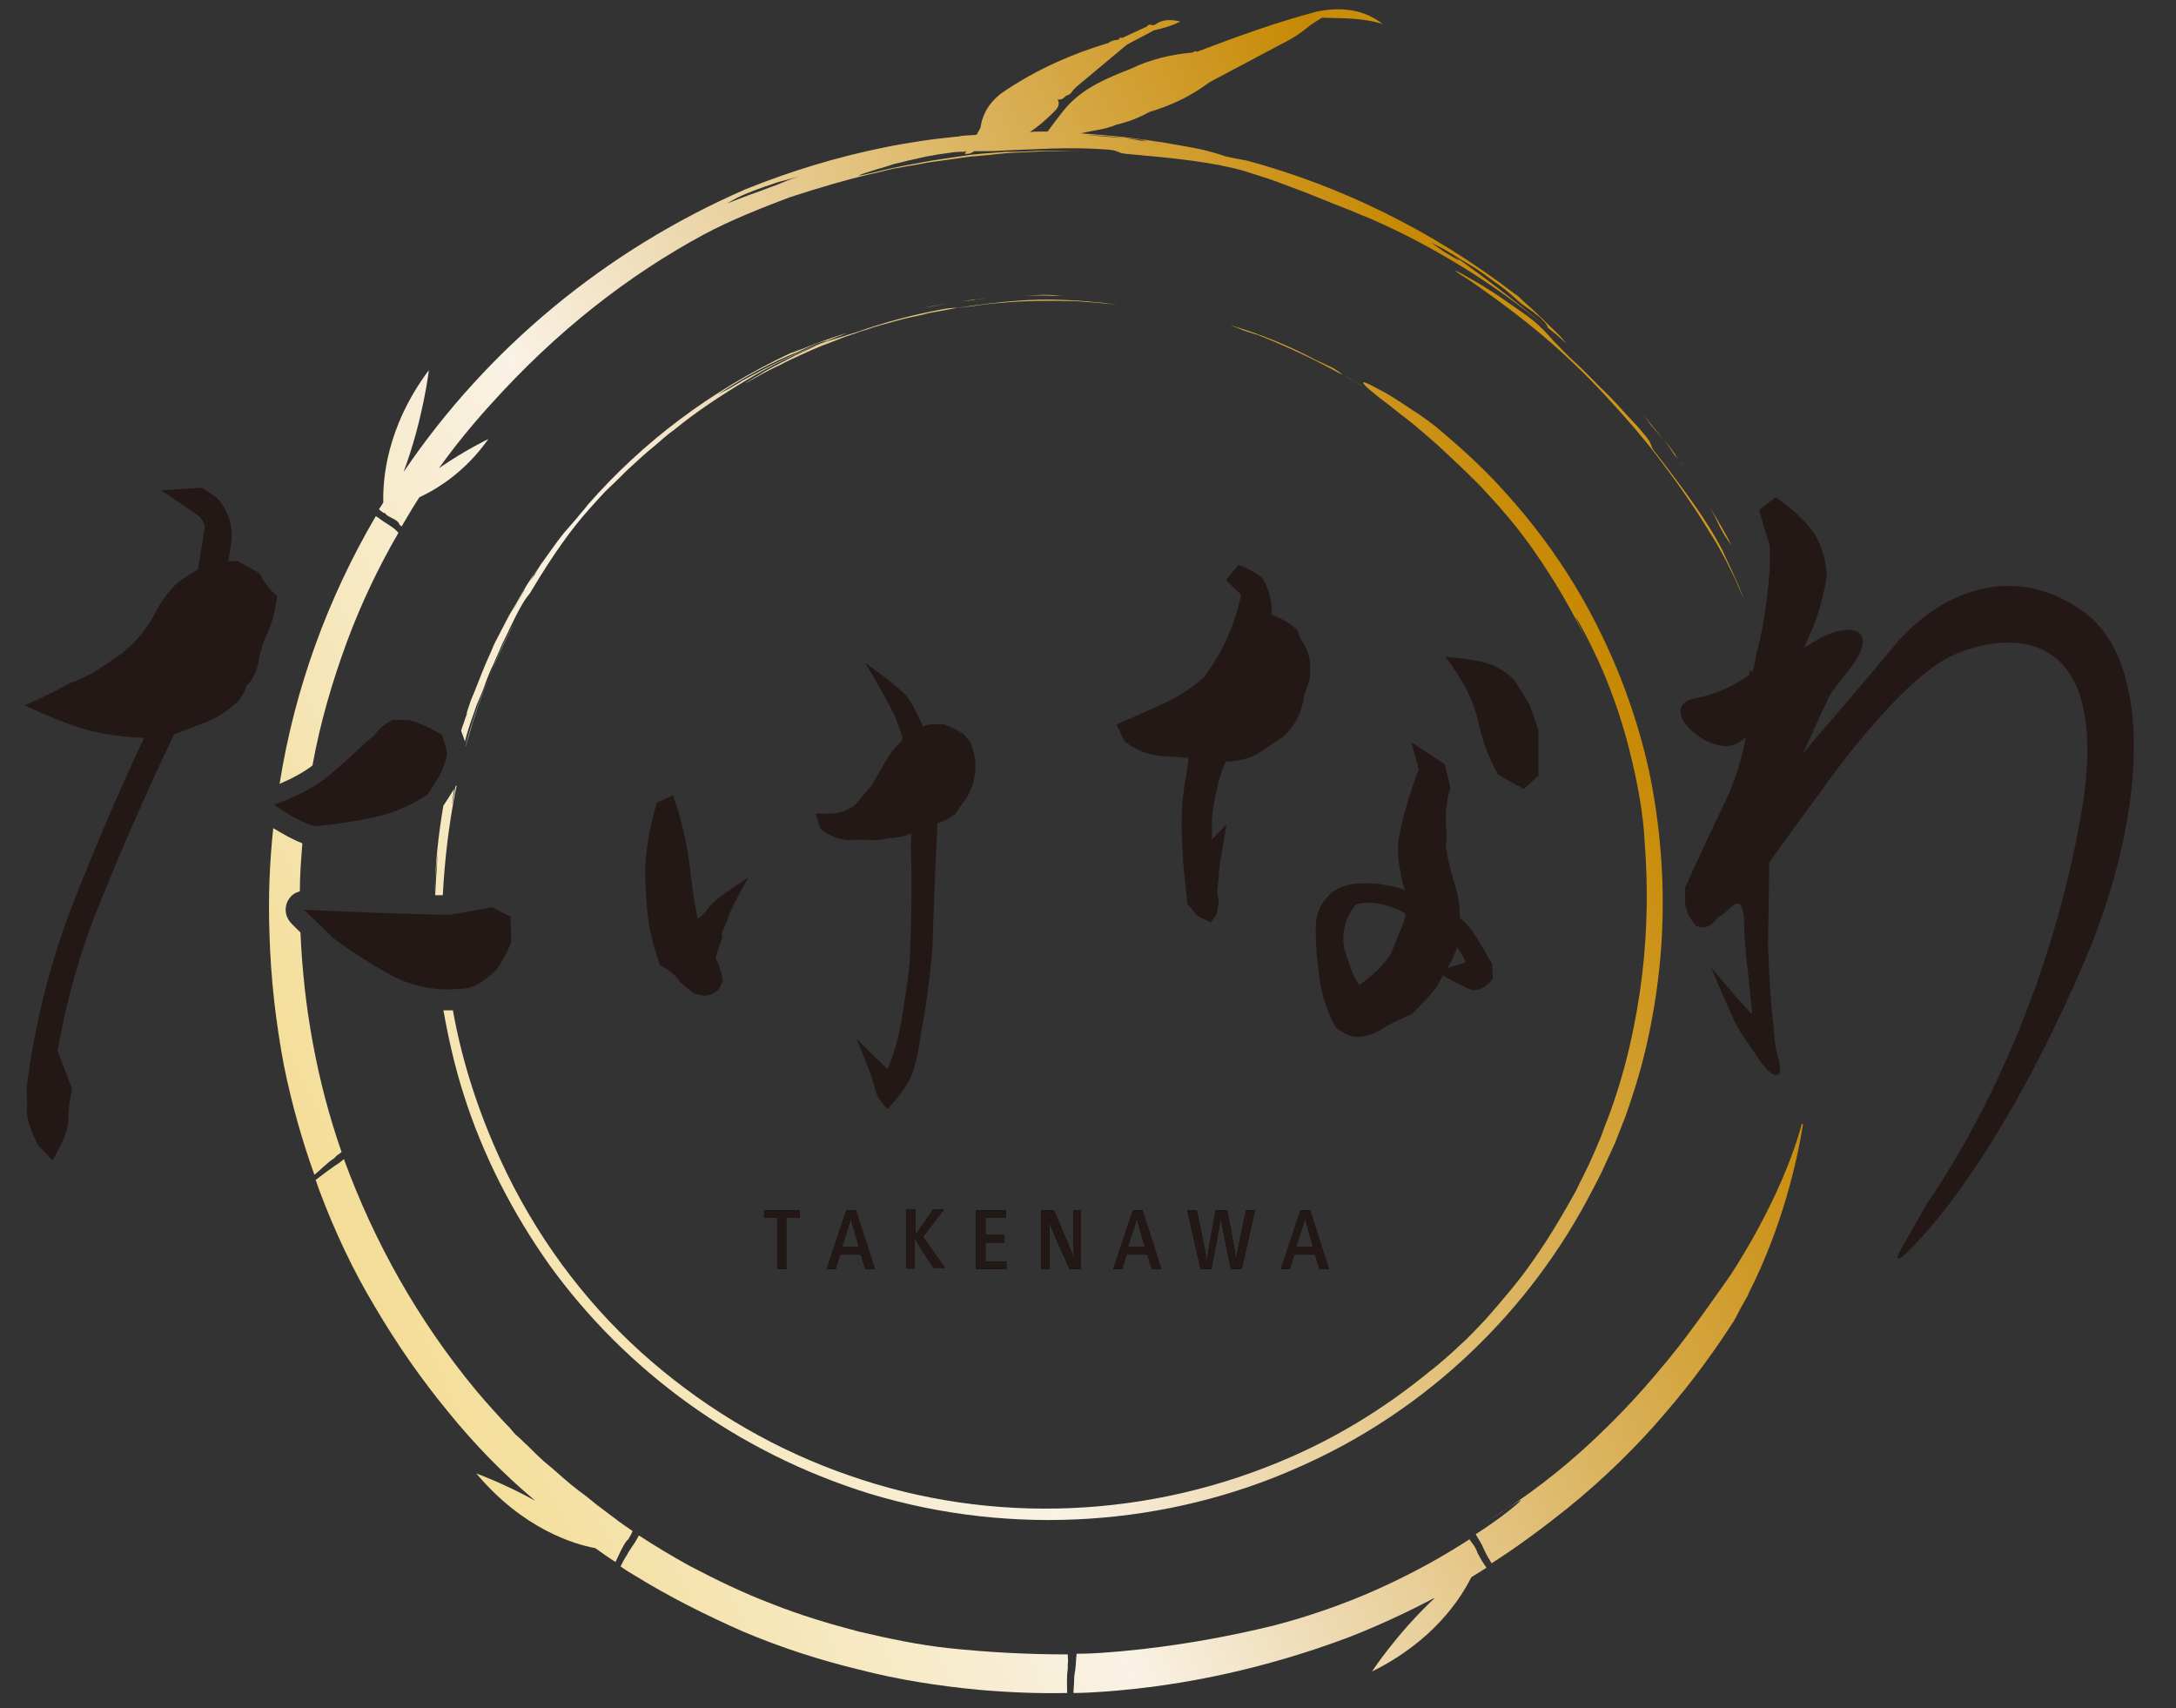 <?xml version="1.0" encoding="utf-8"?>
<!-- Generator: Adobe Illustrator 27.1.1, SVG Export Plug-In . SVG Version: 6.00 Build 0)  -->
<svg version="1.1" id="レイヤー_1" xmlns="http://www.w3.org/2000/svg" xmlns:xlink="http://www.w3.org/1999/xlink" x="0px"
	 y="0px" viewBox="0 0 344 270" style="enable-background:new 0 0 344 270;" xml:space="preserve">
<rect x="0" y="0" width="344" height="270" fill="#333333" stroke="none"/>
<style type="text/css">
	.st0{fill:#231815;}
	.st1{fill:url(#SVGID_1_);}
	.st2{fill:url(#SVGID_00000000202746995600437970000009502790270797172117_);}
	.st3{fill:url(#SVGID_00000090285915593123943990000005478955313808198591_);}
	.st4{fill:url(#SVGID_00000096053732940417069030000014953692690718648716_);}
	.st5{fill:url(#SVGID_00000155848604456503389460000003735384121973409195_);}
	.st6{fill:url(#SVGID_00000008146236915089874890000010456765549371578515_);}
	.st7{fill:url(#SVGID_00000070117740958704562450000018177972952816608680_);}
	.st8{fill:url(#SVGID_00000068636777851175349330000011001432887268447677_);}
	.st9{fill:url(#SVGID_00000078032296496980863890000015708481911146113979_);}
	.st10{fill:url(#SVGID_00000055704834626027322120000016806584200067259830_);}
	.st11{fill:url(#SVGID_00000180329518025396813080000000252820979221023883_);}
	.st12{fill:url(#SVGID_00000098912954706105603090000003774359945582075291_);}
	.st13{fill:url(#SVGID_00000026157561944412714760000002661038275678539664_);}
	.st14{fill:url(#SVGID_00000008854685545885032460000004850931102711291313_);}
	.st15{fill:url(#SVGID_00000118386600683053095010000013586494451848690820_);}
	.st16{fill:url(#SVGID_00000042715842074597631860000004612823242385856412_);}
	.st17{fill:url(#SVGID_00000085939843833644216290000003748529835035272341_);}
	.st18{fill:url(#SVGID_00000015329747082192172610000017448678676681833604_);}
	.st19{fill:url(#SVGID_00000103231281477479305850000003600046422490467750_);}
	.st20{fill:url(#SVGID_00000139257770879349726280000009925027902610152861_);}
	.st21{fill:url(#SVGID_00000149341067645970186320000009600419543118541199_);}
	.st22{fill:url(#SVGID_00000086664264786905298980000011973376054588938625_);}
	.st23{fill:url(#SVGID_00000063601824963936526410000010591488677049397183_);}
	.st24{fill:url(#SVGID_00000030487568713826998660000009790541803219196328_);}
	.st25{fill:url(#SVGID_00000127021700001754771250000007250756492070248355_);}
	.st26{fill:url(#SVGID_00000085210463398689490780000017631642739316198299_);}
	.st27{fill:url(#SVGID_00000092446684594544338260000015956214368404352641_);}
</style>
<g>
	<g>
		<path d="M126.4,191.3v1.2l-2.1,0v8.1h-1.4v-8.1l-2.1,0v-1.2H126.4z"/>
		<path d="M135.3,191.3l3,9.3h-1.5l-0.7-2.3h-3.3l-0.7,2.3h-1.4l3.1-9.3H135.3z M135.8,197.1c-0.9-3.1-1.2-4-1.3-4.6h0
			c-0.1,0.6-0.4,1.5-1.4,4.6H135.8z"/>
		<path d="M144.7,200.5h-1.4v-9.3h1.4v4.1h0c0.4-0.7,0.9-1.3,2.8-4.1h1.7l-3.3,4.3l3.5,4.9h-1.8c-2.2-3.2-2.6-4-3-4.7h0V200.5z"/>
		<path d="M159,191.3v1.2h-3.2v2.7h3v1.2h-3v3h3.3v1.2h-4.8v-9.3H159z"/>
		<path d="M169.6,191.3h1.3v9.3h-1.8c-2.7-5.9-3.1-7-3.3-7.9h0c0.1,0.7,0.1,2,0.1,2.8v5.1h-1.3v-9.3h2c2.5,5.8,3,7,3.2,7.7h0
			c0-0.7-0.1-2.3-0.1-3.1V191.3z"/>
		<path d="M180.6,191.3l3,9.3h-1.5l-0.7-2.3h-3.3l-0.7,2.3h-1.4l3.1-9.3H180.6z M181,197.1c-0.9-3.1-1.2-4-1.3-4.6h0
			c-0.1,0.6-0.4,1.5-1.4,4.6H181z"/>
		<path d="M193,192.5L193,192.5c-0.1,0.5-0.3,1.9-1.5,8.1h-1.7l-2.1-9.3h1.5c1.3,6.2,1.5,7.4,1.6,8h0c0.1-0.6,0.2-1.8,1.4-8h1.8
			c1.2,6.2,1.4,7.4,1.4,8h0c0.1-0.6,0.2-1.8,1.6-8h1.4l-2.1,9.3h-1.7C193.3,194.4,193.1,193,193,192.5z"/>
		<path d="M207.1,191.3l3,9.3h-1.5l-0.7-2.3h-3.3l-0.7,2.3h-1.4l3.1-9.3H207.1z M207.6,197.1c-0.9-3.1-1.2-4-1.3-4.6h0
			c-0.1,0.6-0.4,1.5-1.4,4.6H207.6z"/>
	</g>
	<g>
		<path class="st0" d="M126.4,191.3v1.2l-2.1,0v8.1h-1.4v-8.1l-2.1,0v-1.2H126.4z"/>
		<path class="st0" d="M135.3,191.3l3,9.3h-1.5l-0.7-2.3h-3.3l-0.7,2.3h-1.4l3.1-9.3H135.3z M135.8,197.1c-0.9-3.1-1.2-4-1.3-4.6h0
			c-0.1,0.6-0.4,1.5-1.4,4.6H135.8z"/>
		<path class="st0" d="M144.7,200.5h-1.4v-9.3h1.4v4.1h0c0.4-0.7,0.9-1.3,2.8-4.1h1.7l-3.3,4.3l3.5,4.9h-1.8c-2.2-3.2-2.6-4-3-4.7h0
			V200.5z"/>
		<path class="st0" d="M159,191.3v1.2h-3.2v2.7h3v1.2h-3v3h3.3v1.2h-4.8v-9.3H159z"/>
		<path class="st0" d="M169.6,191.3h1.3v9.3h-1.8c-2.7-5.9-3.1-7-3.3-7.9h0c0.1,0.7,0.1,2,0.1,2.8v5.1h-1.3v-9.3h2
			c2.5,5.8,3,7,3.2,7.7h0c0-0.7-0.1-2.3-0.1-3.1V191.3z"/>
		<path class="st0" d="M180.6,191.3l3,9.3h-1.5l-0.7-2.3h-3.3l-0.7,2.3h-1.4l3.1-9.3H180.6z M181,197.1c-0.9-3.1-1.2-4-1.3-4.6h0
			c-0.1,0.6-0.4,1.5-1.4,4.6H181z"/>
		<path class="st0" d="M193,192.5L193,192.5c-0.1,0.5-0.3,1.9-1.5,8.1h-1.7l-2.1-9.3h1.5c1.3,6.2,1.5,7.4,1.6,8h0
			c0.1-0.6,0.2-1.8,1.4-8h1.8c1.2,6.2,1.4,7.4,1.4,8h0c0.1-0.6,0.2-1.8,1.6-8h1.4l-2.1,9.3h-1.7C193.3,194.4,193.1,193,193,192.5z"
			/>
		<path class="st0" d="M207.1,191.3l3,9.3h-1.5l-0.7-2.3h-3.3l-0.7,2.3h-1.4l3.1-9.3H207.1z M207.6,197.1c-0.9-3.1-1.2-4-1.3-4.6h0
			c-0.1,0.6-0.4,1.5-1.4,4.6H207.6z"/>
	</g>
</g>
<g>
	<linearGradient id="SVGID_1_" gradientUnits="userSpaceOnUse" x1="-50.463" y1="190.405" x2="336.733" y2="7.215">
		<stop  offset="5.618000e-03" style="stop-color:#EFCC7D"/>
		<stop  offset="0.185" style="stop-color:#F3DA8B"/>
		<stop  offset="0.41" style="stop-color:#F9F2E5"/>
		<stop  offset="0.73" style="stop-color:#C78903"/>
		<stop  offset="0.888" style="stop-color:#E3B75E"/>
		<stop  offset="0.949" style="stop-color:#EEC983"/>
	</linearGradient>
	<path class="st1" d="M71.9,125.6c0.1-0.5,0.2-1,0.3-1.5c0,0,0,0.1-0.1,0.1l-0.1,0.1c0,0.2-0.1,0.4-0.1,0.6
		c-0.6,3.5-0.5,2.4-0.1-0.2l-1.6,2.5c0,0-0.1,0.1-0.1,0.1c-0.8,4.6-1.3,9.4-1.4,14.2c0,0,0,0,0,0c0-2.5,0.3-4.7,0.5-6.8
		c-0.1,2-0.3,4.4-0.4,6.8c0.4,0,0.8,0,1.2,0C70.3,135.8,71,130.2,71.9,125.6z"/>
	
		<linearGradient id="SVGID_00000062883039064254056920000003591094131001715131_" gradientUnits="userSpaceOnUse" x1="-68.501" y1="152.279" x2="318.695" y2="-30.91">
		<stop  offset="5.618000e-03" style="stop-color:#EFCC7D"/>
		<stop  offset="0.185" style="stop-color:#F3DA8B"/>
		<stop  offset="0.41" style="stop-color:#F9F2E5"/>
		<stop  offset="0.73" style="stop-color:#C78903"/>
		<stop  offset="0.888" style="stop-color:#E3B75E"/>
		<stop  offset="0.949" style="stop-color:#EEC983"/>
	</linearGradient>
	<path style="fill:url(#SVGID_00000062883039064254056920000003591094131001715131_);" d="M154.5,47.3c-1,0.1-2.1,0.3-3.2,0.4
		c1.1-0.1,2.1-0.2,3-0.3C153.7,47.4,153.4,47.4,154.5,47.3C154.5,47.3,154.5,47.3,154.5,47.3z"/>
	
		<linearGradient id="SVGID_00000114773754972270030210000001028226988937278127_" gradientUnits="userSpaceOnUse" x1="-52.477" y1="186.15" x2="334.72" y2="2.96">
		<stop  offset="5.618000e-03" style="stop-color:#EFCC7D"/>
		<stop  offset="0.185" style="stop-color:#F3DA8B"/>
		<stop  offset="0.41" style="stop-color:#F9F2E5"/>
		<stop  offset="0.73" style="stop-color:#C78903"/>
		<stop  offset="0.888" style="stop-color:#E3B75E"/>
		<stop  offset="0.949" style="stop-color:#EEC983"/>
	</linearGradient>
	<path style="fill:url(#SVGID_00000114773754972270030210000001028226988937278127_);" d="M212.4,59.3
		C212.4,59.3,212.5,59.3,212.4,59.3c1,0.6,2,1.1,2.9,1.7l-0.1-0.1C214.3,60.4,213.4,59.8,212.4,59.3z"/>
	
		<linearGradient id="SVGID_00000091728746168036926080000000530100641796413085_" gradientUnits="userSpaceOnUse" x1="-66.585" y1="156.33" x2="320.612" y2="-26.86">
		<stop  offset="5.618000e-03" style="stop-color:#EFCC7D"/>
		<stop  offset="0.185" style="stop-color:#F3DA8B"/>
		<stop  offset="0.41" style="stop-color:#F9F2E5"/>
		<stop  offset="0.73" style="stop-color:#C78903"/>
		<stop  offset="0.888" style="stop-color:#E3B75E"/>
		<stop  offset="0.949" style="stop-color:#EEC983"/>
	</linearGradient>
	<path style="fill:url(#SVGID_00000091728746168036926080000000530100641796413085_);" d="M168.1,46.7c-1,0-2-0.1-3-0.1l-3,0.1
		c1,0,2,0,3.1,0C166.5,46.8,167.2,46.7,168.1,46.7z"/>
	
		<linearGradient id="SVGID_00000071552057035668756760000000543604071093341332_" gradientUnits="userSpaceOnUse" x1="-58.84" y1="172.7" x2="328.357" y2="-10.49">
		<stop  offset="5.618000e-03" style="stop-color:#EFCC7D"/>
		<stop  offset="0.185" style="stop-color:#F3DA8B"/>
		<stop  offset="0.41" style="stop-color:#F9F2E5"/>
		<stop  offset="0.73" style="stop-color:#C78903"/>
		<stop  offset="0.888" style="stop-color:#E3B75E"/>
		<stop  offset="0.949" style="stop-color:#EEC983"/>
	</linearGradient>
	<path style="fill:url(#SVGID_00000071552057035668756760000000543604071093341332_);" d="M73.6,118c0.7-2.4,1.4-4.8,2.2-7
		c1.6-4.5,3.4-8.6,5.5-12.6c-3.4,6.8-5.8,12.4-7.7,19.5L73.6,118z"/>
	
		<linearGradient id="SVGID_00000029027877007003412100000017989071024769007520_" gradientUnits="userSpaceOnUse" x1="-67.016" y1="155.418" x2="320.18" y2="-27.772">
		<stop  offset="5.618000e-03" style="stop-color:#EFCC7D"/>
		<stop  offset="0.185" style="stop-color:#F3DA8B"/>
		<stop  offset="0.41" style="stop-color:#F9F2E5"/>
		<stop  offset="0.73" style="stop-color:#C78903"/>
		<stop  offset="0.888" style="stop-color:#E3B75E"/>
		<stop  offset="0.949" style="stop-color:#EEC983"/>
	</linearGradient>
	<path style="fill:url(#SVGID_00000029027877007003412100000017989071024769007520_);" d="M134.1,52.9c-0.6,0.2-1.2,0.4-1.9,0.6
		c-1.3,0.4-2.6,0.8-3.5,1.3c-1.1,0.5-2.7,1.2-4.2,2c-1.5,0.8-3.2,1.6-4.4,2.4c-2.4,1.4-3.5,2.1-0.3,0.3c1.2-0.7,2.4-1.3,3.5-1.8
		c1.1-0.6,2.2-1.1,3.3-1.6c1.1-0.5,2.2-1,3.2-1.4c1.1-0.4,2.1-0.8,3.1-1.2c1-0.4,2.1-0.7,3.1-1.1c1.1-0.3,2.1-0.7,3.2-1
		c1.1-0.3,2.2-0.6,3.3-0.9c1.1-0.3,2.3-0.5,3.5-0.8c1-0.3,2-0.4,3-0.6c1-0.2,2-0.4,3-0.5c2-0.2,4-0.6,5.9-0.7c4-0.4,8-0.4,12.2-0.3
		c2.3,0.2,4.5,0.3,6.7,0.6c-0.7-0.1-1.4-0.2-2.1-0.3c-0.7-0.1-1.5-0.1-2.2-0.2c-0.7-0.1-1.5-0.1-2.3-0.2c-0.8,0-1.6-0.1-2.4-0.1
		c-4.3-0.2-9.4,0.2-16,1.2c-1,0.2-0.8-0.1-2.9,0.3c-4.8,0.9-8.9,2-13.2,3.5C135.2,52.6,134.7,52.7,134.1,52.9z"/>
	
		<linearGradient id="SVGID_00000075858474514722344340000015947906858014701447_" gradientUnits="userSpaceOnUse" x1="-63.256" y1="163.365" x2="323.94" y2="-19.825">
		<stop  offset="5.618000e-03" style="stop-color:#EFCC7D"/>
		<stop  offset="0.185" style="stop-color:#F3DA8B"/>
		<stop  offset="0.41" style="stop-color:#F9F2E5"/>
		<stop  offset="0.73" style="stop-color:#C78903"/>
		<stop  offset="0.888" style="stop-color:#E3B75E"/>
		<stop  offset="0.949" style="stop-color:#EEC983"/>
	</linearGradient>
	<path style="fill:url(#SVGID_00000075858474514722344340000015947906858014701447_);" d="M72.9,115.5l0.5,1.4
		c0,0.1,0.1,0.2,0.1,0.3c0.2-0.8,0.4-1.5,0.6-2.1c0.3-1,0.8-2.3,1.2-3.5c0.5-1.3,1.1-2.5,1.4-3.5c0.4-1.1,0.8-2.1,1.3-3.1
		c0.4-1,0.9-2,1.3-3c1-2,1.9-4.1,3.1-6.2c1-1.8,1.1-1.5,1.6-2.4c3.4-5.7,6.4-9.9,9.3-13.1c1.1-1.2,2.1-2.4,3.2-3.4
		c1.1-1,2.1-2.1,3.1-3c1.3-1.2,2.6-2.4,4.1-3.6c0.9-0.8,1.8-1.6,2.8-2.3c3.4-2.8,7.3-5.4,11.5-7.9c4.1-2.5,8.6-4.6,13-6.3
		c0,0-0.1,0-0.1,0c-4.7,1.8-9.1,3.9-13.6,6.4c0,0,0,0,0,0c-0.1,0.1-0.8,0.5-2,1.2c-0.6,0.3-1.3,0.7-1.9,1c4.1-2.7,8.5-5.1,12.8-6.8
		c0,0,1.9-0.9,2.9-1.3c1.5-0.5,1.4-0.4,1.8-0.5c1-0.4,2-0.8,3.1-1.2c-1.1,0.3-3.4,1.1-5.3,1.8c-1,0.4-1.9,0.8-2.6,1
		c-0.7,0.3-1.1,0.4-1.1,0.4C112.2,61.8,101.5,70,93,79.7c-0.6,0.8-1.1,1.3-1.9,2.3c-0.7,0.8-1.3,1.5-2,2.3c-1.2,1.5-2.2,3-3.3,4.5
		c-0.4,0.5-0.7,1.1-1.1,1.7c0,0,0,0,0,0c-0.5,0.9-0.3,0.7,0,0.1c0.3-0.4,0.6-0.8,0.8-1.2c-0.3,0.4-0.6,0.8-0.8,1.2
		c-0.5,0.7-1.1,1.5-1.7,2.5c-0.7,1.2-1.4,2.4-2.1,3.7c0.5-1,1.1-2,1.7-3.1c0.1-0.2,0.2-0.4,0.4-0.6c0.5-0.7,0.9-1.4,1.3-2.1
		c0,0,0,0,0,0l0,0c0.1-0.2,0.2-0.4,0.3-0.5c0.2-0.3,0.3-0.5,0.5-0.8c-1.2,1.8-2.4,3.6-3.4,5.5c-0.5,0.9-1.1,1.8-1.6,2.8l-1.5,2.9
		c-0.5,0.9-0.8,1.7-1.1,2.4c-1.3,2.8-2.3,5.7-3.1,7.5c-0.2,0.7-0.5,1.4-0.7,2.2c0.1-0.1,0.1-0.3,0.2-0.4c-0.1,0.3-0.2,0.6-0.3,0.8
		C73.4,114.1,73.1,114.8,72.9,115.5z"/>
	
		<linearGradient id="SVGID_00000023969987982365417950000005958527901443979166_" gradientUnits="userSpaceOnUse" x1="-68.179" y1="152.96" x2="319.018" y2="-30.229">
		<stop  offset="5.618000e-03" style="stop-color:#EFCC7D"/>
		<stop  offset="0.185" style="stop-color:#F3DA8B"/>
		<stop  offset="0.41" style="stop-color:#F9F2E5"/>
		<stop  offset="0.73" style="stop-color:#C78903"/>
		<stop  offset="0.888" style="stop-color:#E3B75E"/>
		<stop  offset="0.949" style="stop-color:#EEC983"/>
	</linearGradient>
	<path style="fill:url(#SVGID_00000023969987982365417950000005958527901443979166_);" d="M154.3,47.4c0.4,0,0.9-0.1,1.4-0.1
		C155.3,47.3,154.8,47.4,154.3,47.4z"/>
	
		<linearGradient id="SVGID_00000072241779442880058580000005153554452489181614_" gradientUnits="userSpaceOnUse" x1="-70.169" y1="148.754" x2="317.028" y2="-34.435">
		<stop  offset="5.618000e-03" style="stop-color:#EFCC7D"/>
		<stop  offset="0.185" style="stop-color:#F3DA8B"/>
		<stop  offset="0.41" style="stop-color:#F9F2E5"/>
		<stop  offset="0.73" style="stop-color:#C78903"/>
		<stop  offset="0.888" style="stop-color:#E3B75E"/>
		<stop  offset="0.949" style="stop-color:#EEC983"/>
	</linearGradient>
	<path style="fill:url(#SVGID_00000072241779442880058580000005153554452489181614_);" d="M117.2,60.1c-0.1,0-0.5,0.2-1.5,0.8
		C116.3,60.6,116.7,60.3,117.2,60.1z"/>
	
		<linearGradient id="SVGID_00000107564805078405450440000010507726772248613764_" gradientUnits="userSpaceOnUse" x1="-68.171" y1="152.977" x2="319.026" y2="-30.212">
		<stop  offset="5.618000e-03" style="stop-color:#EFCC7D"/>
		<stop  offset="0.185" style="stop-color:#F3DA8B"/>
		<stop  offset="0.41" style="stop-color:#F9F2E5"/>
		<stop  offset="0.73" style="stop-color:#C78903"/>
		<stop  offset="0.888" style="stop-color:#E3B75E"/>
		<stop  offset="0.949" style="stop-color:#EEC983"/>
	</linearGradient>
	<path style="fill:url(#SVGID_00000107564805078405450440000010507726772248613764_);" d="M155.4,47.2c-0.3,0-0.6,0.1-0.9,0.1
		c0.7-0.1,1.3-0.2,2-0.2C156.1,47.1,155.7,47.1,155.4,47.2z"/>
	
		<linearGradient id="SVGID_00000011746368771929623550000003914125063296561058_" gradientUnits="userSpaceOnUse" x1="-68.027" y1="153.282" x2="319.17" y2="-29.908">
		<stop  offset="5.618000e-03" style="stop-color:#EFCC7D"/>
		<stop  offset="0.185" style="stop-color:#F3DA8B"/>
		<stop  offset="0.41" style="stop-color:#F9F2E5"/>
		<stop  offset="0.73" style="stop-color:#C78903"/>
		<stop  offset="0.888" style="stop-color:#E3B75E"/>
		<stop  offset="0.949" style="stop-color:#EEC983"/>
	</linearGradient>
	<path style="fill:url(#SVGID_00000011746368771929623550000003914125063296561058_);" d="M155.7,47.3c0.2,0,0.4,0,0.6,0
		C156.2,47.3,156,47.3,155.7,47.3z"/>
	
		<linearGradient id="SVGID_00000090996162817064018550000006074752061451350155_" gradientUnits="userSpaceOnUse" x1="-69.019" y1="151.186" x2="318.178" y2="-32.004">
		<stop  offset="5.618000e-03" style="stop-color:#EFCC7D"/>
		<stop  offset="0.185" style="stop-color:#F3DA8B"/>
		<stop  offset="0.41" style="stop-color:#F9F2E5"/>
		<stop  offset="0.73" style="stop-color:#C78903"/>
		<stop  offset="0.888" style="stop-color:#E3B75E"/>
		<stop  offset="0.949" style="stop-color:#EEC983"/>
	</linearGradient>
	<path style="fill:url(#SVGID_00000090996162817064018550000006074752061451350155_);" d="M151.3,47.7c-1.5,0.3-3.3,0.5-5.3,1
		C147.9,48.3,149.6,48,151.3,47.7z"/>
	
		<linearGradient id="SVGID_00000178163148112777949260000011291209062082005946_" gradientUnits="userSpaceOnUse" x1="-56.23" y1="178.215" x2="330.966" y2="-4.974">
		<stop  offset="5.618000e-03" style="stop-color:#EFCC7D"/>
		<stop  offset="0.185" style="stop-color:#F3DA8B"/>
		<stop  offset="0.41" style="stop-color:#F9F2E5"/>
		<stop  offset="0.73" style="stop-color:#C78903"/>
		<stop  offset="0.888" style="stop-color:#E3B75E"/>
		<stop  offset="0.949" style="stop-color:#EEC983"/>
	</linearGradient>
	<path style="fill:url(#SVGID_00000178163148112777949260000011291209062082005946_);" d="M208,56.9c-4.1-2.2-8.7-4.1-13.5-5.5
		c0.7,0.3,1.4,0.5,2,0.8c1.3,0.4,2.1,0.7,2.2,0.7c0,0,0,0-0.2-0.1c4.8,1.9,9.3,4,13.8,6.5c-0.3-0.2-0.2-0.3-1.5-1.1
		C210,57.8,208,56.9,208,56.9z"/>
	
		<linearGradient id="SVGID_00000130647869565961358500000011665341916672110464_" gradientUnits="userSpaceOnUse" x1="-17.788" y1="259.469" x2="369.409" y2="76.279">
		<stop  offset="5.618000e-03" style="stop-color:#EFCC7D"/>
		<stop  offset="0.185" style="stop-color:#F3DA8B"/>
		<stop  offset="0.41" style="stop-color:#F9F2E5"/>
		<stop  offset="0.73" style="stop-color:#C78903"/>
		<stop  offset="0.888" style="stop-color:#E3B75E"/>
		<stop  offset="0.949" style="stop-color:#EEC983"/>
	</linearGradient>
	<path style="fill:url(#SVGID_00000130647869565961358500000011665341916672110464_);" d="M99.5,243c0.2-0.3,0.4-0.7,0.5-1
		c-1-0.7-1.9-1.3-2.8-2c-0.9-0.7-1.9-1.4-2.8-2.1c-0.9-0.7-1.8-1.5-2.8-2.2c-0.5-0.4-0.9-0.7-1.4-1.1c-0.5-0.4-0.9-0.8-1.4-1.2
		c-0.9-0.8-1.8-1.6-2.8-2.4c-0.9-0.8-1.8-1.7-2.7-2.6c-0.5-0.4-0.9-0.9-1.4-1.3c-0.5-0.4-0.9-0.9-1.3-1.4c-0.9-0.9-1.8-1.9-2.7-2.9
		c-0.9-1-1.8-2-2.7-3.1c-9.1-11-16-23.3-20.8-36.4c0,0,0-0.1,0-0.1c-0.3,0.2-0.6,0.5-0.9,0.7c-0.5,0.3-1,0.7-1.6,1.1
		c-0.7,0.5-1.3,1-2,1.5c0.2,0.6,0.4,1.1,0.6,1.7c2.4,6.4,5.3,12.6,8.8,18.4c3.4,5.8,7.3,11.4,11.5,16.5c4.2,5.2,8.8,9.9,13.8,14.1
		c-5.1-2.8-9.3-4.3-9.3-4.3c7.4,8.8,15.5,11.2,18.8,11.8c1,0.7,2.1,1.5,3.2,2.2c0.6-1.2,1-2.3,1.8-3.4
		C99.3,243.4,99.4,243.2,99.5,243z"/>
	
		<linearGradient id="SVGID_00000059295539567659623030000003992209296094365831_" gradientUnits="userSpaceOnUse" x1="-65.659" y1="158.287" x2="321.538" y2="-24.903">
		<stop  offset="5.618000e-03" style="stop-color:#EFCC7D"/>
		<stop  offset="0.185" style="stop-color:#F3DA8B"/>
		<stop  offset="0.41" style="stop-color:#F9F2E5"/>
		<stop  offset="0.73" style="stop-color:#C78903"/>
		<stop  offset="0.888" style="stop-color:#E3B75E"/>
		<stop  offset="0.949" style="stop-color:#EEC983"/>
	</linearGradient>
	<path style="fill:url(#SVGID_00000059295539567659623030000003992209296094365831_);" d="M49.4,121c1.2-6.7,3.1-13.2,5.5-19.7
		c2.2-5.9,4.9-11.6,8.1-17.1c-0.1-0.1-0.2-0.1-0.2-0.2c-0.9-0.9-1.9-1.3-2.9-2.1c-0.1-0.1-0.3-0.2-0.5-0.3
		c-7.5,12.8-12.8,27.1-15.2,42.3C46.3,123,48.1,122,49.4,121z"/>
	
		<linearGradient id="SVGID_00000146499977696230140930000001713038124956674727_" gradientUnits="userSpaceOnUse" x1="8.457" y1="314.94" x2="395.653" y2="131.75">
		<stop  offset="5.618000e-03" style="stop-color:#EFCC7D"/>
		<stop  offset="0.185" style="stop-color:#F3DA8B"/>
		<stop  offset="0.41" style="stop-color:#F9F2E5"/>
		<stop  offset="0.73" style="stop-color:#C78903"/>
		<stop  offset="0.888" style="stop-color:#E3B75E"/>
		<stop  offset="0.949" style="stop-color:#EEC983"/>
	</linearGradient>
	<path style="fill:url(#SVGID_00000146499977696230140930000001713038124956674727_);" d="M149.9,260.5c-4.7-0.5-9.4-1.5-14.1-2.6
		c-4.6-1.2-9.3-2.6-13.8-4.4c-4.5-1.7-8.8-3.8-13-6c-2.7-1.5-5.4-3.1-8-4.8c-0.3,0.5-0.5,1-0.9,1.5c-0.3,0.5-0.7,1-1,1.6
		c-0.4,0.6-0.7,1.2-1,1.8c0.7,0.5,1.5,1,2.2,1.4c5.5,3.4,11.3,6.3,17.2,8.9c5.9,2.5,12.1,4.5,18.3,6c6.2,1.6,12.6,2.6,19,3.2
		c4.6,0.4,9.3,0.6,13.9,0.5c0-1.3-0.1-2.5,0.1-3.8c0-0.3,0-0.5,0-0.7c0.1-0.5,0-1.1,0-1.6C162.8,261.5,156.4,261.2,149.9,260.5z"/>
	
		<linearGradient id="SVGID_00000116919191695813762260000007539666848661974667_" gradientUnits="userSpaceOnUse" x1="-45.183" y1="201.566" x2="342.014" y2="18.376">
		<stop  offset="5.618000e-03" style="stop-color:#EFCC7D"/>
		<stop  offset="0.185" style="stop-color:#F3DA8B"/>
		<stop  offset="0.41" style="stop-color:#F9F2E5"/>
		<stop  offset="0.73" style="stop-color:#C78903"/>
		<stop  offset="0.888" style="stop-color:#E3B75E"/>
		<stop  offset="0.949" style="stop-color:#EEC983"/>
	</linearGradient>
	<path style="fill:url(#SVGID_00000116919191695813762260000007539666848661974667_);" d="M53.3,182.6c0.2-0.1,0.4-0.3,0.7-0.5
		c-3.9-11.2-6-22.9-6.5-34.7l-1.4-1.4c-0.9-0.9-1.2-2.2-0.7-3.4c0.4-0.9,1.1-1.5,2-1.7c0-2.5,0.2-5.1,0.4-7.6
		c-1.3-0.5-2.8-1.3-4.6-2.4c-0.6,5.5-0.8,11.1-0.6,16.7c0.2,7.1,1,14,2.3,20.9c1.2,5.9,2.8,11.6,4.8,17.2c0,0,0,0,0,0
		c1.1-0.9,2-1.9,3.1-2.6C53,182.9,53.2,182.7,53.3,182.6z"/>
	
		<linearGradient id="SVGID_00000065063373161010285440000017633778290661099180_" gradientUnits="userSpaceOnUse" x1="22.141" y1="343.864" x2="409.338" y2="160.675">
		<stop  offset="5.618000e-03" style="stop-color:#EFCC7D"/>
		<stop  offset="0.185" style="stop-color:#F3DA8B"/>
		<stop  offset="0.41" style="stop-color:#F9F2E5"/>
		<stop  offset="0.73" style="stop-color:#C78903"/>
		<stop  offset="0.888" style="stop-color:#E3B75E"/>
		<stop  offset="0.949" style="stop-color:#EEC983"/>
	</linearGradient>
	<path style="fill:url(#SVGID_00000065063373161010285440000017633778290661099180_);" d="M233.3,244.8c-0.2-0.5-0.7-1-1-1.5
		c-3.8,2.5-8.8,5.3-14.1,7.7c-5.7,2.6-11.7,4.6-16.7,5.9c-7.3,1.8-15.5,3.3-24.2,4.1c-2.3,0.2-4.7,0.4-7.1,0.4
		c-0.1,0.8-0.1,1.6-0.2,2.4c-0.1,0.6-0.2,1.2-0.2,1.9c0,0.7-0.1,1.3-0.1,1.9c1.5,0,3.1-0.1,4.6-0.2c13-0.9,26.1-3.8,38.9-8.6
		c4.1-1.6,8.8-3.7,13.7-6.3c-6.1,5.7-10,11.7-10,11.7c9.7-4.8,14-11.5,15.7-14.9c0.8-0.5,1.6-1,2.4-1.5c-0.5-0.7-1-1.5-1.4-2.3
		C233.5,245.2,233.4,245,233.3,244.8z"/>
	
		<linearGradient id="SVGID_00000028323180824322705630000006044804255431946419_" gradientUnits="userSpaceOnUse" x1="14.897" y1="328.553" x2="402.094" y2="145.363">
		<stop  offset="5.618000e-03" style="stop-color:#EFCC7D"/>
		<stop  offset="0.185" style="stop-color:#F3DA8B"/>
		<stop  offset="0.41" style="stop-color:#F9F2E5"/>
		<stop  offset="0.73" style="stop-color:#C78903"/>
		<stop  offset="0.888" style="stop-color:#E3B75E"/>
		<stop  offset="0.949" style="stop-color:#EEC983"/>
	</linearGradient>
	<path style="fill:url(#SVGID_00000028323180824322705630000006044804255431946419_);" d="M284.8,177.8c-3.3,12.1-11.4,24-11.4,24v0
		c-0.6,0.8-1.1,1.6-1.7,2.4c-0.6,0.8-1.1,1.6-1.7,2.4c-2.3,3.2-4.7,6.5-7.7,10c-2.9,3.5-6.4,7.3-10.8,11.4
		c-4.4,4.1-9.8,8.4-16.7,12.7c4.6-3,6.1-4,5.5-3.4c-0.6,0.6-3.1,2.7-7,5.2c0.4,0.8,0.9,1.4,1.2,2.2c0.3,0.6,0.5,1.1,0.9,1.7
		c0.1,0.2,0.3,0.5,0.4,0.7c4.1-2.6,8.1-5.6,12-8.7c5.8-4.7,11.1-9.9,15.5-15.1c4.5-5.2,8.1-10.3,10.8-14.5c0.3-0.5,0.5-0.9,0.7-1.3
		l0,0c0.1-0.1,0.1-0.3,0.2-0.4c0.2-0.3,0.3-0.6,0.5-0.9c0.3-0.5,0.5-0.9,0.8-1.4c0-0.1,0.1-0.2,0.1-0.3c5.5-10.8,7.8-21.5,8.6-26.6
		C285.1,177.6,284.8,177.6,284.8,177.8z"/>
	
		<linearGradient id="SVGID_00000088090543865578747830000004786258075517921718_" gradientUnits="userSpaceOnUse" x1="-65.001" y1="159.678" x2="322.196" y2="-23.512">
		<stop  offset="5.618000e-03" style="stop-color:#EFCC7D"/>
		<stop  offset="0.185" style="stop-color:#F3DA8B"/>
		<stop  offset="0.41" style="stop-color:#F9F2E5"/>
		<stop  offset="0.73" style="stop-color:#C78903"/>
		<stop  offset="0.888" style="stop-color:#E3B75E"/>
		<stop  offset="0.949" style="stop-color:#EEC983"/>
	</linearGradient>
	<path style="fill:url(#SVGID_00000088090543865578747830000004786258075517921718_);" d="M60.4,80.9c0.1,0.1,0.3,0.2,0.4,0.2
		c0,0,0,0,0,0c0,0,0,0,0,0c0.1,0,0.2,0.1,0.2,0.2c0.7,0.6,1.8,0.8,2.1,1.5c0.1,0.2,0.2,0.3,0.4,0.4c0.9-1.5,1.8-3.1,2.8-4.6
		c3-1.4,7.3-4.1,10.9-9.2c0,0-3.6,1.7-7.8,4.6c2.5-3.5,5.2-6.8,8.1-10c10.6-11.8,21.9-20.5,33.7-26.9c4.3-2.3,9.1-4.2,13.6-5.9
		c4.6-1.5,9-2.8,12.9-3.7c1.5-0.3,3-0.8,4.5-1c1.5-0.3,3-0.5,4.4-0.8c1.4-0.2,2.9-0.4,4.3-0.6c0.7-0.1,1.4-0.2,2.1-0.3
		c0.7-0.1,1.4-0.1,2.1-0.2c1.4-0.1,2.8-0.3,4.1-0.4c1.4-0.1,2.7-0.1,4-0.2c0.7,0,1.3-0.1,2-0.1c0.7,0,1.3,0,2,0c1.3,0,2.6,0,3.9,0
		c-2.9,0-5.6-0.2-8.2,0c-1.3,0.1-2.6,0.1-3.9,0.1c-1.3,0.1-2.6,0.2-3.9,0.3c-0.6,0.1-1.3,0.1-1.9,0.2c-0.7,0.1-1.3,0.2-2,0.3
		c-1.3,0.2-2.7,0.4-4,0.6c-2.7,0.5-5.7,1-8.8,1.8c-4.2,1-2.8,0.5,0.4-0.5c0.8-0.2,1.7-0.5,2.6-0.8c1-0.2,2-0.5,3-0.7
		c1-0.2,2-0.5,2.9-0.6c0.9-0.2,1.8-0.3,2.5-0.4c0.6-0.1,1.3-0.2,2-0.2c0.3,0,0.7,0,1-0.1c-0.1,0.1-0.2,0.3-0.3,0.4
		c0.6,0.1,1.1-0.1,1.5-0.4c0,0,0.1,0,0.1,0c1.6,0,3.2,0,4.4-0.1c5.3-0.2,10.2-0.6,16-0.2c2.5,0.1,2.1,0.6,3.4,0.7
		c7.8,0.7,13.8,1.3,18.7,2.7c1.8,0.6,3.6,1.1,5.2,1.7c1.6,0.6,3.2,1.2,4.8,1.8c2,0.8,3.9,1.6,6,2.4c1.3,0.5,2.6,1.1,3.9,1.6
		c9.5,4.1,19.8,10.3,28.3,17.5c0,0-0.1-0.1-0.1-0.1c-5-4.2-10-8.1-15.6-12c2.4,1.7,2,1.6-0.8-0.1c-0.7-0.5-1.4-1-2.1-1.5l1.9,1
		l1.9,1.1c1.2,0.8,2.5,1.5,3.7,2.3c1.2,0.8,2.3,1.7,3.5,2.5c1.1,0.8,2.2,1.8,3.2,2.7c0,0,0.5,0.4,1.1,0.8c0.3,0.2,0.7,0.5,1,0.7
		c0.3,0.3,0.6,0.5,0.9,0.7c1.3,1.3,1.2,1.4,1.3,1.7c1,0.8,2,1.6,2.9,2.5c-0.2-0.3-0.5-0.6-0.8-1c-0.4-0.4-0.7-0.7-1.2-1.2
		c-0.9-0.8-1.8-1.8-2.7-2.6c-0.9-0.9-1.8-1.6-2.4-2.2c-0.6-0.6-1.1-0.9-1.1-0.9c-13.2-10.1-27.5-17-42.2-21
		c-0.6-0.1-1.1-0.2-1.6-0.3c-0.5-0.1-1.1-0.2-1.9-0.4c-1.1-0.4-2.3-0.7-3.4-1c-2.2-0.5-4.4-0.8-6.5-1.2c-0.8-0.1-1.5-0.2-2.3-0.3
		c0,0,0,0-0.1,0c-1.2-0.1-0.9,0-0.1,0.2c0.8,0.2,1.6,0.3,2.3,0.5c-0.4-0.1-1.5-0.3-2.3-0.5c-1-0.2-2.2-0.4-3.5-0.6
		c-2-0.1-4.1-0.3-6.3-0.5c2.4,0.1,4.5,0.3,6.3,0.5c1.3,0.1,2.5,0.3,3.7,0.4c0.4,0,0.7,0.1,1.1,0.1c-2.5-0.3-5-0.7-7.6-0.9
		c-1.3-0.1-2.5-0.2-3.8-0.3l-0.4,0c1.9-0.5,3.9-0.6,5.7-1.4c1.8-0.4,3.6-1.1,5.2-2c3.4-1,6.6-2.5,9.5-4.7c3.8-2,7.7-4.1,11.5-6.1
		c0,0,2.1-1,3.8-2.4c0.8-0.7,1.7-1.2,2.5-1.7c3.2,0.1,6.5,0,9.6,1c-3.1-2.4-6.6-2.7-10.3-2c-6.5,1.7-12.8,4-19.1,6.4
		c-0.2-0.2-0.4-0.1-0.6,0.1c0,0,0,0,0,0v0c-3.5,0.3-6.8,1.1-9.9,2.6c-3.6,1.4-7.2,2.9-9.9,5.8c-0.2,0.2-0.4,0.5-0.6,0.7
		c-0.9,1.1-1.9,2.5-2.6,3.4c-0.5,0-1,0-1.5,0c-0.4,0-0.8,0-1.3,0.1c1.3-0.9,2.5-1.9,3.6-3c0.6-0.6,1.3-1.2,0.8-2.2
		c0.7,0.2,1-0.3,1.4-0.6c0.5-0.1,0.8-0.4,1-0.8c0.2-0.2,0.4-0.4,0.6-0.6c2.4-2,4.9-4.1,7.3-6.1c0.2-0.2,0.4-0.3,0.6-0.5
		c1.4-0.8,2.9-1.5,4.3-2.3c1.3-0.3,2.6-0.6,4.2-1.4c-1.7-0.4-2.9-0.3-4,0.5c-0.1,0-0.3,0.1-0.4,0.1c-0.4-0.2-0.7-0.1-0.9,0.2
		c-1.3,0.6-2.6,1.2-3.9,1.8l0,0c-0.2-0.1-0.4-0.1-0.5,0.2c0,0-0.2,0.1-0.2,0.1c-0.6,0-1.1,0.2-1.5,0.5c-5.7,1.7-11.1,4.1-16.1,7.4
		c-2.2,1.4-3.7,3.3-4.1,6c-0.2,0.4-0.4,0.7-0.6,1.1c-0.9,0.1-1.8,0.1-2.7,0.2c0.2,0,0.4,0,0.5,0c-0.4,0-0.7,0.1-1,0.1
		c-1.9,0.2-3.8,0.4-5.7,0.7c-1.9,0.3-3.8,0.6-5.7,1c-7.4,1.5-14.7,3.7-21.9,6.6C95.8,39.5,77,55.1,63.8,74.6c3.1-8.3,4-16.1,4-16.1
		C61,67.6,60.5,76,60.6,79.4c-0.2,0.4-0.5,0.8-0.7,1.1C60.1,80.7,60.3,80.8,60.4,80.9z M118,30.6c1-0.4,2-0.8,2.9-1.1
		c1-0.3,1.9-0.7,2.8-0.9c0.9-0.2,1.8-0.5,2.6-0.7c-0.9,0.3-1.8,0.6-2.7,1c-0.9,0.4-1.9,0.7-2.9,1.1c-1,0.4-2,0.7-3,1.1
		c-1,0.4-1.9,0.7-2.8,1.1C116,31.5,117,31,118,30.6z"/>
	
		<linearGradient id="SVGID_00000044876063021816690870000006234491347355819439_" gradientUnits="userSpaceOnUse" x1="-19.838" y1="255.136" x2="367.359" y2="71.946">
		<stop  offset="5.618000e-03" style="stop-color:#EFCC7D"/>
		<stop  offset="0.185" style="stop-color:#F3DA8B"/>
		<stop  offset="0.41" style="stop-color:#F9F2E5"/>
		<stop  offset="0.73" style="stop-color:#C78903"/>
		<stop  offset="0.888" style="stop-color:#E3B75E"/>
		<stop  offset="0.949" style="stop-color:#EEC983"/>
	</linearGradient>
	<path style="fill:url(#SVGID_00000044876063021816690870000006234491347355819439_);" d="M86.9,200c12,16.6,29.6,29.6,50.6,36.1
		c22.8,6.9,47.1,5,67.6-4.1c20.6-9,36.9-24.9,46.7-44c0.6-1.2,1.3-2.4,1.8-3.6l1.7-3.7l1.5-3.8c0.5-1.3,0.9-2.6,1.3-3.8
		c1.7-5.1,2.9-10.5,3.7-15.9c1.6-10.8,1.4-22.1-0.7-33.3c-0.8-4.3-2.2-9.5-4.2-14.9c-2-5.4-4.7-11.1-7.9-16.4
		c-3.2-5.3-7-10.3-10.8-14.5c-3.8-4.3-7.7-7.7-10.9-10.4c-1.1-0.9-2.1-1.6-3.1-2.3c-1-0.6-1.8-1.2-2.6-1.7c-1.5-1-2.7-1.7-3.7-2.2
		c-1.8-1-2.4-1.2-2.4-1c0,0.4,2.5,2.3,3,2.7c1.4,1,2.6,2.1,4,3.1c1.3,1,2.5,2.1,3.8,3.2c1.3,1.1,2.5,2.3,3.8,3.5
		c1.3,1.2,2.6,2.5,4,3.9c2.7,2.9,5.6,6.1,8.5,10.3c2.9,4.2,6,9.2,8.9,15.5c-2-4.3-2.7-5.6-2.3-5c0.4,0.6,1.8,3.1,3.5,6.8
		c1.7,3.7,3.5,8.6,4.8,13.7c1.3,5.1,2.3,10.4,2.5,14.9c0.5,6.4,0.5,13.5-0.4,21c-0.9,7.4-2.6,15.3-5.5,22.9
		c-0.4,0.9-0.7,1.9-1.1,2.9c-0.4,0.9-0.8,1.9-1.2,2.8c-0.8,1.9-1.8,3.7-2.7,5.6c-2,3.6-4.1,7.2-6.5,10.6c-2.3,3.4-5,6.5-7.7,9.6
		c-0.7,0.7-1.4,1.5-2.1,2.2l-1.1,1.1l-1.1,1c-0.7,0.7-1.5,1.4-2.2,2c-0.8,0.7-1.5,1.3-2.3,1.9c-6.1,5-13.2,9.7-21.8,13.5
		c-22.4,9.9-47.6,10.9-70.1,3c-11.3-3.9-21.9-10-31.2-18c-9.3-8-17.1-18-22.8-29.6c-4.3-8.8-7.1-17.5-8.6-25.9l-0.3,0
		c-0.1,0-0.2,0-0.2,0c0,0,0,0-0.1,0c-0.3,0-0.6,0-0.9,0c0.8,4.5,1.8,8.9,3.2,13.3C76.3,182.5,81,191.7,86.9,200z"/>
	
		<linearGradient id="SVGID_00000029015264580084264000000016323512312340178309_" gradientUnits="userSpaceOnUse" x1="-39.05" y1="214.529" x2="348.147" y2="31.339">
		<stop  offset="5.618000e-03" style="stop-color:#EFCC7D"/>
		<stop  offset="0.185" style="stop-color:#F3DA8B"/>
		<stop  offset="0.41" style="stop-color:#F9F2E5"/>
		<stop  offset="0.73" style="stop-color:#C78903"/>
		<stop  offset="0.888" style="stop-color:#E3B75E"/>
		<stop  offset="0.949" style="stop-color:#EEC983"/>
	</linearGradient>
	<path style="fill:url(#SVGID_00000029015264580084264000000016323512312340178309_);" d="M265.3,72.5
		C265.3,72.5,265.3,72.6,265.3,72.5c-0.7-1-1.4-2-2.2-3c0.8,1.1,1.4,2.1,2,3C264.6,71.9,264.5,71.5,265.3,72.5z"/>
	
		<linearGradient id="SVGID_00000083053188555545621370000005217673847178792086_" gradientUnits="userSpaceOnUse" x1="-32.905" y1="227.517" x2="354.292" y2="44.327">
		<stop  offset="5.618000e-03" style="stop-color:#EFCC7D"/>
		<stop  offset="0.185" style="stop-color:#F3DA8B"/>
		<stop  offset="0.41" style="stop-color:#F9F2E5"/>
		<stop  offset="0.73" style="stop-color:#C78903"/>
		<stop  offset="0.888" style="stop-color:#E3B75E"/>
		<stop  offset="0.949" style="stop-color:#EEC983"/>
	</linearGradient>
	<path style="fill:url(#SVGID_00000083053188555545621370000005217673847178792086_);" d="M272.9,85c0.3,0.5,0.6,0.9,0.9,1.4
		c-0.3-0.5-0.5-1.1-0.8-1.6l-0.9-1.6l-1.8-3.1c0.6,1.1,1.1,2.1,1.6,3.2C272.3,84,272.6,84.6,272.9,85z"/>
	
		<linearGradient id="SVGID_00000053544785230064866240000009529200869263970488_" gradientUnits="userSpaceOnUse" x1="-37.763" y1="217.25" x2="349.434" y2="34.06">
		<stop  offset="5.618000e-03" style="stop-color:#EFCC7D"/>
		<stop  offset="0.185" style="stop-color:#F3DA8B"/>
		<stop  offset="0.41" style="stop-color:#F9F2E5"/>
		<stop  offset="0.73" style="stop-color:#C78903"/>
		<stop  offset="0.888" style="stop-color:#E3B75E"/>
		<stop  offset="0.949" style="stop-color:#EEC983"/>
	</linearGradient>
	<path style="fill:url(#SVGID_00000053544785230064866240000009529200869263970488_);" d="M266,73.4c-0.2-0.3-0.5-0.6-0.7-0.9
		c0.5,0.6,0.9,1.3,1.4,1.9C266.5,74.1,266.2,73.8,266,73.4z"/>
	
		<linearGradient id="SVGID_00000081626415999326035390000013245581990090581653_" gradientUnits="userSpaceOnUse" x1="-41.876" y1="208.556" x2="345.321" y2="25.366">
		<stop  offset="5.618000e-03" style="stop-color:#EFCC7D"/>
		<stop  offset="0.185" style="stop-color:#F3DA8B"/>
		<stop  offset="0.41" style="stop-color:#F9F2E5"/>
		<stop  offset="0.73" style="stop-color:#C78903"/>
		<stop  offset="0.888" style="stop-color:#E3B75E"/>
		<stop  offset="0.949" style="stop-color:#EEC983"/>
	</linearGradient>
	<path style="fill:url(#SVGID_00000081626415999326035390000013245581990090581653_);" d="M242.3,50.6c-1.1-0.9-2.8-2-4.5-3.2
		c-1.7-1.2-3.5-2.3-4.9-3.1c-2.9-1.7-4.3-2.3-0.6,0c10.7,7.4,17.1,13.1,24.8,21.9c0.8,0.9,1.6,1.8,2.3,2.7c0.8,0.9,1.5,1.8,2.2,2.7
		l2.1,2.8c0.7,0.9,1.4,1.9,2.1,2.9c1.3,1.9,2.7,3.9,3.9,5.9c0.6,1,1.3,2,1.9,3.1c0.6,1.1,1.2,2.1,1.7,3.2c0.3,0.6,0.6,1.2,0.9,1.8
		c0.3,0.6,0.5,1.2,0.8,1.8c0.3,0.8,0.7,1.5,1,2.3c0,0,0,0,0,0c-0.5-1.1-0.9-2.3-1.4-3.4c-0.7-1.6-1.5-3.2-2.3-5
		c-2.3-4.5-5.9-9.4-10.7-15.6c-0.8-0.9-0.2-1.1-1.8-2.9c-0.5-0.6-0.9-1.1-1.4-1.6c-0.5-0.5-0.9-1-1.4-1.5c-0.9-1-1.8-2-2.7-2.9
		c-1.9-1.8-3.6-3.7-5.6-5.5c-0.9-0.8-2-2-3.1-3.1C244.4,52.5,243.3,51.4,242.3,50.6z"/>
	
		<linearGradient id="SVGID_00000091697313533842610340000017205940815012686512_" gradientUnits="userSpaceOnUse" x1="-37.819" y1="217.131" x2="349.378" y2="33.941">
		<stop  offset="5.618000e-03" style="stop-color:#EFCC7D"/>
		<stop  offset="0.185" style="stop-color:#F3DA8B"/>
		<stop  offset="0.41" style="stop-color:#F9F2E5"/>
		<stop  offset="0.73" style="stop-color:#C78903"/>
		<stop  offset="0.888" style="stop-color:#E3B75E"/>
		<stop  offset="0.949" style="stop-color:#EEC983"/>
	</linearGradient>
	<path style="fill:url(#SVGID_00000091697313533842610340000017205940815012686512_);" d="M265,72.6c0.4,0.6,1,1.7,1.2,2
		C265.8,74,265.5,73.3,265,72.6z"/>
	
		<linearGradient id="SVGID_00000094594532603646496840000007121570914767194777_" gradientUnits="userSpaceOnUse" x1="-41.165" y1="210.057" x2="346.031" y2="26.868">
		<stop  offset="5.618000e-03" style="stop-color:#EFCC7D"/>
		<stop  offset="0.185" style="stop-color:#F3DA8B"/>
		<stop  offset="0.41" style="stop-color:#F9F2E5"/>
		<stop  offset="0.73" style="stop-color:#C78903"/>
		<stop  offset="0.888" style="stop-color:#E3B75E"/>
		<stop  offset="0.949" style="stop-color:#EEC983"/>
	</linearGradient>
	<path style="fill:url(#SVGID_00000094594532603646496840000007121570914767194777_);" d="M263,69.6c-0.5-0.7-1.1-1.5-1.8-2.3
		c-0.7-0.8-1.4-1.7-2.2-2.6c0.7,0.8,1.4,1.7,2,2.5C261.7,68,262.4,68.8,263,69.6z"/>
</g>
<g>
	<g>
		<path class="st0" d="M41,90.6l-3.4-1.9h-1.5l0.5-3.3c0.2-2.6-0.6-4.9-2.4-6.8l-2.3-1.5l-6.4,0.4l5.4,3.7c0.8,0.5,1.3,1.2,1.5,2
			l-1.1,6.8c-0.8,0.5-1.9,1.1-3.1,2c-1.5,1.4-2.7,3-3.5,4.6c-0.7,1.4-1.5,2.6-2.4,3.7c-0.9,1.1-1.9,2-2.8,2.8
			c-1.4,1-2.7,1.9-4.1,2.8c-1.4,0.9-2.9,1.6-4.4,2.1c-1.2,0.7-3.5,1.9-7.1,3.5c4.3,2,7.7,3.3,10,3.9c2.3,0.6,4.9,1,7.8,1.2h1.1
			c-3.7,7.8-7.4,16.4-11.1,25.8c-3.7,9.4-6.2,19.3-7.5,29.6l0.1,2.7l-0.1,0.9c0.1,1.2,0.5,2.5,1.1,3.9l0.7,1.5l2.3,2.4
			c1.6-2.7,2.5-4.9,2.5-6.4c0-1.6,0.2-3.2,0.6-4.9l-2.3-6c1.4-7.9,3.5-15.5,6.5-22.9c3.7-9.2,7.7-18.3,11.9-27.1
			c1.4-0.5,3-1.2,4.9-1.9c1.9-0.7,3.7-1.9,5.3-3.4l0.9-1.4l0.4-1.1c0.7-0.5,1.3-1.5,1.8-3.3c0.2-1.6,0.7-3.2,1.4-4.8
			c0.8-1.6,1.3-3.6,1.6-6C42.6,93.2,41.7,91.9,41,90.6z"/>
	</g>
	<g>
		<path class="st0" d="M59.1,129.2c2.9-0.6,5.7-1.8,8.5-3.6l1.9-3c0.5-1,0.9-2.1,1.2-3.4l-0.3-1.4l-0.5-1.6
			c-1.7-1.1-3.5-1.9-5.3-2.4h-2.6c-1.3,0.7-2.2,1.5-2.8,2.4l-1.1,0.9c-2,1.9-4,3.7-6,5.4c-2,1.7-4.9,3.3-8.8,4.7
			c2.9,2,5.1,3.1,6.6,3.4C53.2,130.3,56.2,129.8,59.1,129.2z"/>
	</g>
	<g>
		<path class="st0" d="M77.8,143.4c-2.6,0.5-4.9,0.9-6.8,1.2c-6.5-0.1-14.1-0.4-22.9-0.8l4.6,4.5c2.7,2,5.5,3.8,8.5,5.5
			c2.9,1.7,6.2,2.6,9.8,2.6l1.6-0.1c1.4,0,2.6-0.4,3.7-1.2l1.9-1.5c1.1-1.4,1.9-2.9,2.6-4.6v-1.5l-0.1-2.6L77.8,143.4z"/>
	</g>
	<g>
		<path class="st0" d="M112,143.5c-0.7,0.9-1.3,1.5-1.7,1.7c-0.5-2.3-0.9-5.1-1.3-8.5c-0.4-3.3-1.2-7-2.6-11l-2.6,1.2
			c-0.5,1.8-0.9,3.5-1.2,5.1c-0.3,1.6-0.5,3.3-0.6,5.2c0,2,0.1,4.1,0.3,6.4c0.2,2.2,0.6,4.6,1.4,7l0.6,1.9l1.4,0.9
			c0.7,0.5,1.4,1.1,1.9,1.9l2,1.7l1.7,0.4c0.9-0.1,1.7-0.4,2.3-1l0.7-1.4c-0.3-1.6-0.7-2.8-1.2-3.5c0.3-0.9,0.6-2.1,1.1-3.3
			l-0.1-0.7l0.9-2.1c0.3-1.1,1.4-3.4,3.3-6.7C114.9,140.9,112.7,142.5,112,143.5z"/>
	</g>
	<g>
		<path class="st0" d="M152.3,116c-1-0.6-2-1.1-3-1.5c-1.6-0.1-2.8,0-3.4,0.3c-0.1-0.3-0.4-0.9-0.9-1.9c-0.5-1-1-2-1.6-2.8
			c-1-1.1-3.2-2.9-6.6-5.3c2.4,4,3.8,6.7,4.5,8c0.6,1.4,1.1,2.7,1.4,4l-0.2,0.4c-1,0.9-1.9,2-2.6,3.3c-0.7,1.2-1.4,2.4-2,3.5
			l-2.7,3.2c-1.1,0.8-2.3,1.3-3.5,1.4h-2.8l0.8,2.4c1.4,1.1,2.9,1.7,4.4,1.8c1.2-0.1,2.5-0.1,3.7,0c0.9,0,1.8-0.1,2.6-0.3
			c1.7-0.1,2.9-0.4,3.7-0.8c0-0.1,0,0.6-0.1,2c0.2,6.1,0.1,12.2-0.2,18.4c-0.3,3.1-0.8,6.2-1.3,9.3c-0.5,3-1.3,5.5-2.2,7.6l-4.9-4.8
			c1.8,4.2,2.7,6.8,2.9,7.8c0.2,1,0.8,2.1,2,3.3c2.1-2.2,3.4-4.1,4-5.9c0.6-1.8,1-3.6,1.2-5.5c0.4-2.2,0.8-4.5,1.1-6.7
			c0.3-2.2,0.6-4.7,0.8-7.3c0.2-6.8,0.5-13.4,0.8-19.8c0.6-0.1,1.6-0.6,2.8-1.4c0.5-0.7,1-1.6,1.7-2.4c0.9-1.5,1.5-3.2,1.5-5.2
			c0-1.3-0.3-2.6-0.8-3.8L152.3,116z"/>
	</g>
	<g>
		<path class="st0" d="M239.4,107.5c-1.2-1.2-2.5-2-3.8-2.5c-1.4-0.5-3.8-0.9-7.1-1.2c2.8,3.7,4.5,7.1,5.1,9.9
			c0.6,2.9,1.6,5.8,3.2,8.7l1.9,1.1l2.2,1.2l2.3-2.1v-7.1c-0.4-1.4-0.9-2.7-1.4-4.1C241.1,110.2,240.3,108.9,239.4,107.5z"/>
	</g>
	<g>
		<path class="st0" d="M205.1,99.6c-1.2-1.1-2.5-1.9-4-2.4H201c0.2-1.9-0.3-3.8-1.4-5.8c-0.9-0.8-2.2-1.5-3.8-2.1l-2,2.4l2.4,2.3
			c-0.4,2.1-1.1,4.3-2.1,6.6c-1,2.3-2.3,4.4-3.7,6.4c-1.8,1.6-3.8,2.9-6,4c-2.2,1-4.8,2.2-7.9,3.5l1.3,2.7c1.8,1.4,3.7,2.1,5.7,2.3
			c2,0.1,3.4,0.2,4.4,0.3c-0.1,1.2-0.4,2.8-0.7,4.7c-0.3,1.9-0.4,3.9-0.4,6v1.1c0.1,1.2,0.1,2.4,0.2,3.6c0,1.1,0.2,2.6,0.4,4.5
			l0.3,3.1l1.5,1.9l2.2,1.1l0.9-1.2l0.4-2.1l-0.3-1.4c0.1-1.1,0.3-2.2,0.3-3.2c0.1-1.1,0.5-3.6,1.2-7.6l-2.3,2.4v-3.2
			c0.1-1.6,0.4-3.3,0.8-4.9c0.4-1.7,0.8-3.1,1.4-4.2c1,0,2-0.2,3.2-0.5c1.2-0.3,2.3-1,3.5-1.9l2.3-1.5c2-1.8,3.1-4.1,3.4-6.7
			c0.4-0.9,0.7-1.8,0.9-2.9v-2.1c-0.1-1.4-0.7-2.7-1.5-3.8L205.1,99.6z"/>
	</g>
	<g>
		<path class="st0" d="M233.5,148.3c-0.8-1.3-1.7-2.4-2.7-3.2c0-1.9-0.3-3.8-0.9-5.6c-0.6-1.8-1-3.7-1.3-5.5l0.1-2.5l-0.1-1.1
			c-0.1-2,0.1-4,0.7-5.9l-0.9-3.7l-5.3-3.5l1.2,4.3c-0.7,1.8-1.3,3.6-1.9,5.6c-0.6,1.9-1.1,4-1.4,6.3c0,1.7,0.1,3.1,0.4,4.3
			c0.1,1,0.4,2,0.7,2.9c-1-0.4-2.3-0.7-4.2-1c-1.3-0.1-2.6-0.1-3.8,0c-1.2,0.1-2.4,0.6-3.5,1.3c-1.7,1.5-2.6,3.4-2.6,5.6
			c0,2.7,0.2,5.4,0.6,8.1c0.4,2.7,1.2,5.2,2.5,7.6c1.2,1.1,2.5,1.6,3.6,1.6c1.5-0.1,2.7-0.6,3.7-1.2c1-0.7,2.2-1.3,3.7-1.9l1.1-0.5
			l2.5-2.6l1.3-1.5c0.4-0.7,0.7-1.3,1.1-2c2.1,1.2,3.7,1.9,4.6,2.3c1.2,0.1,2.3-0.5,3.3-1.8l-0.1-2.3
			C235.1,151,234.3,149.6,233.5,148.3z M221.3,147.3c-0.5,1.1-0.9,2.2-1.4,3.4c-0.6,1-1.4,2-2.4,2.9c-1,0.9-1.9,1.6-2.6,2.1
			c-0.4-0.5-0.9-1.4-1.3-2.5c-0.4-1.1-0.8-2.2-1.1-3.3c-0.2-1.2-0.2-2.4,0.1-3.5c0.3-1.1,0.7-2,1.3-2.9c0.3-0.4,0.6-0.6,1-0.7
			c1.5-0.2,2.9-0.1,4.2,0.3c1.3,0.4,2.3,0.8,3.1,1.3C222.1,145.2,221.8,146.2,221.3,147.3z M231.5,152.2c-0.3,0.1-1.2,0.3-2.6,0.8
			c0.1-0.4,0.3-0.7,0.6-1.1c0.3-0.7,0.6-1.5,0.8-2.2c0.7,0.9,1.1,1.6,1.4,2.3L231.5,152.2z"/>
	</g>
	<g>
		<path class="st0" d="M329.4,96.7c-11.2-8.1-23.1-3.1-30.3,5.8c-3.1,3.8-9.6,11.3-14.1,16.6l4.3-9.3c1-1.3,2-2.7,3-3.9
			c5.4-6.9-0.2-7.9-5.8-4.3c-0.4,0.3-0.8,0.5-1.3,0.8c0.3-0.7,0.6-1.4,0.9-2.1c1.3-2.7,2.1-5.8,2.7-9.2c-0.1-2.3-0.7-4.5-1.8-6.5
			c-1.4-2.1-3.5-4.1-6.3-6l-2.6,2c0.6,2.2,1.2,4.1,1.7,5.7v3.4c-0.2,2.7-0.5,5.3-0.9,7.8c-0.4,2.5-0.8,4.4-1.2,5.6
			c-0.1-0.2-0.3,4-1.1,2.8l-0.1,0.8c-2.1,1.5-5,3-8.2,3.6c-7.3,1.2,2.4,10,6.7,7c0.4-0.3,0.7-0.5,1-0.8c-0.7,3.7-1.8,7.3-3.5,10.7
			c-1.9,4-4,8.4-6.1,13.1v2.1c0,1.4,0.6,2.7,1.8,4c2.4,0.7,2.6-1,3.9-1.7c1.3-0.7,3.2-4.1,3.6,0.4c0,2.3,0.2,4.8,0.5,7.4
			c0.3,2.7,0.6,5.3,0.8,7.8c-0.8-0.7-3-3.2-6.5-7.4c2.1,5.1,3.6,8.4,4.4,9.8c0.6,1,1.4,2.2,2.5,3.7c0,0,0,0,0,0
			c0.4,0.6,0.7,1.1,1,1.5c0.1,0.2,0.2,0.3,0.4,0.5l0,0c1.3,1.6,1.9,1.7,2.4,1.4c0.7-0.5-0.5-4.2-0.5-4.2c-0.3-3-0.6-5.8-0.8-8.4
			c-0.2-2.6-0.3-5.2-0.4-8l0.1-5.5l0.1-7.3c0,0,0-0.1,0-0.1c2.2-3.1,5.8-8,8.3-11.4c3.7-5.3,12.9-17.1,19.7-20.8
			c6.8-3.7,27.4-8.3,21.1,25.8c-6.3,34.1-21.1,55.8-24.2,60.4l-4.1,7.2c-1.3,2.3,0.3,1.1,0.3,1.1c8.3-7.7,19.2-24.3,28.8-46.8
			C339.3,129.1,340.6,104.8,329.4,96.7z"/>
	</g>
</g>
</svg>
